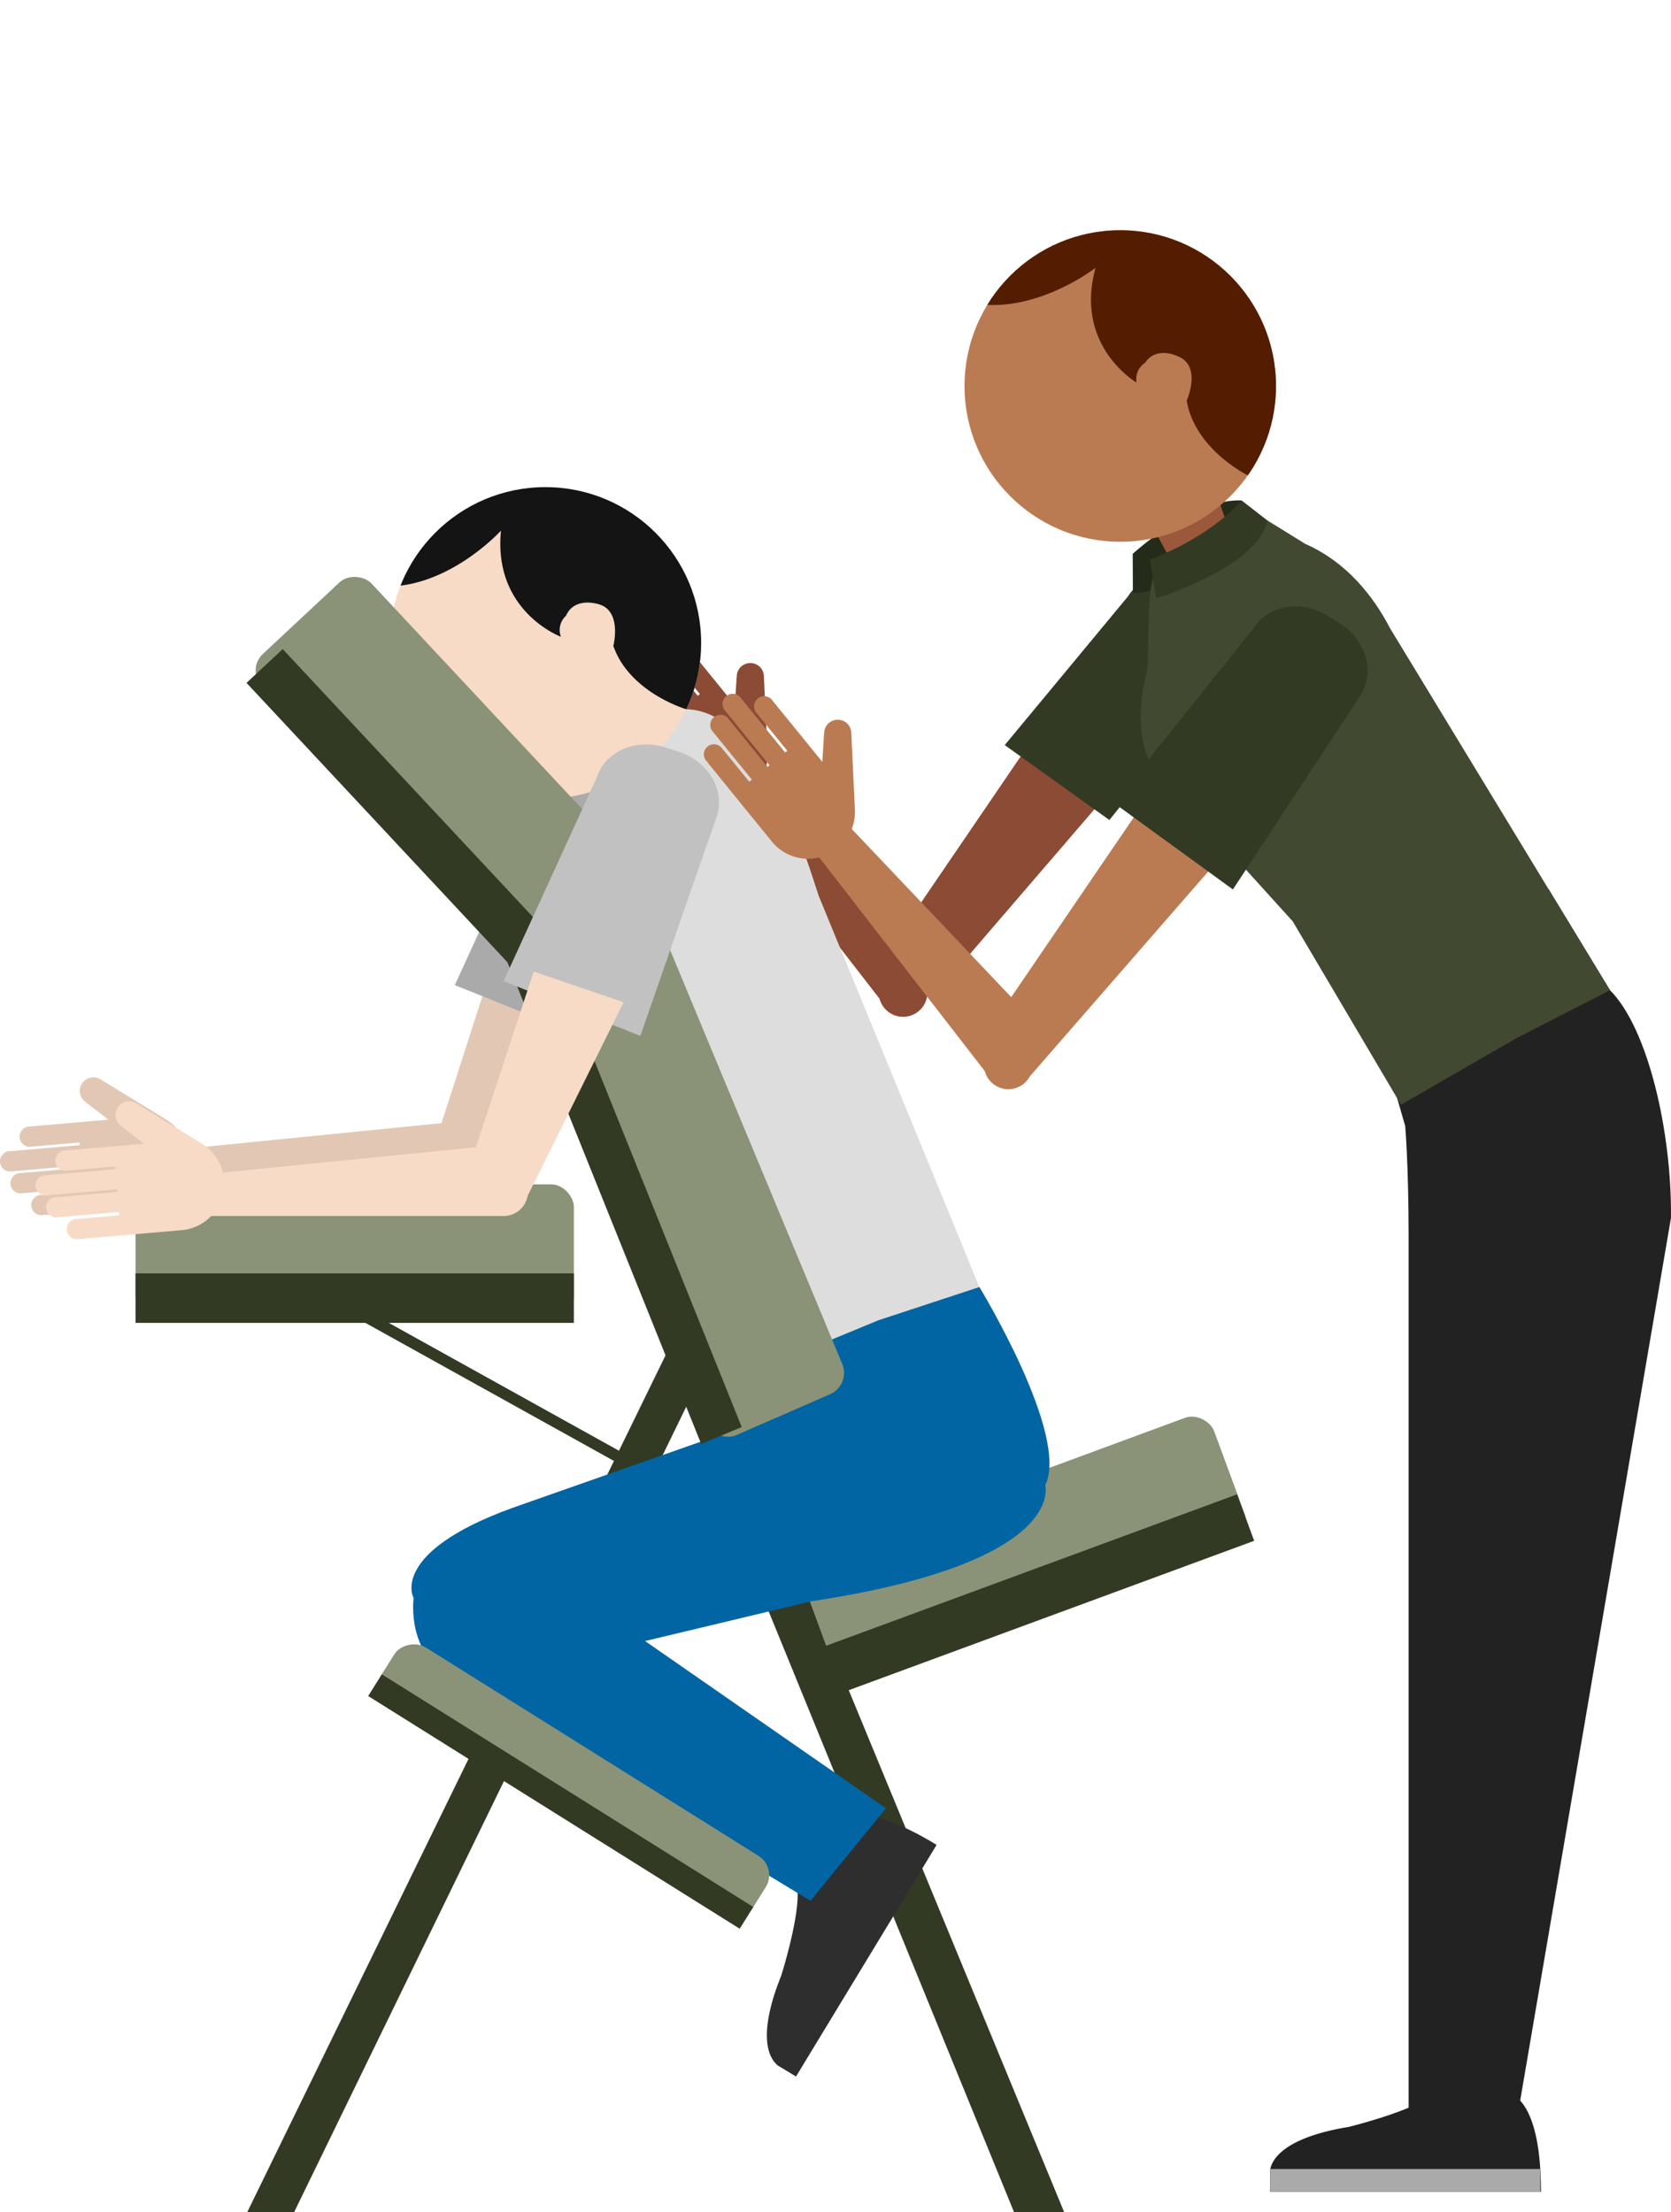 <svg xmlns="http://www.w3.org/2000/svg" xmlns:xlink="http://www.w3.org/1999/xlink" width="367.728" height="486.74" viewBox="0 0 367.728 486.74">
  <defs>
    <clipPath id="a">
      <circle cx="120.019" cy="141.465" r="34.273" fill="none"/>
    </clipPath>
    <clipPath id="b">
      <circle cx="246.529" cy="84.937" r="34.273" fill="none"/>
    </clipPath>
  </defs>
  <title>Asset 14</title>
  <g>
    <g>
      <g>
        <polygon points="107.919 256.235 96.643 248.744 109.609 208.514 129.408 215.243 107.919 256.235" fill="#e2c7b5"/>
        <polygon points="30.318 262.287 30.318 253.814 102.995 246.551 102.995 262.287 30.318 262.287" fill="#e2c7b5"/>
        <circle cx="102.995" cy="256.933" r="5.354" fill="#e2c7b5"/>
        <circle cx="30.686" cy="257.862" r="4.425" fill="#e2c7b5"/>
      </g>
      <path d="M36.37,246.233h.019l-13.843-8.477c-.029-.025-.066-.035-.1-.059l-.626-.383-.015.028a2.94,2.94,0,0,0-1.479-.294,3.025,3.025,0,0,0-2.753,3.274,2.971,2.971,0,0,0,1.448,2.267l-.02.037,4.851,3.749-5.069.439-1.663.144-10.648.921c-.029,0-.055-.012-.084-.009a2.239,2.239,0,1,0,.386,4.461c.029,0,.052-.02.081-.023l10.648-.922.052.6L2.13,253.317c-.029,0-.054-.012-.084-.01a2.239,2.239,0,0,0,.386,4.462c.029,0,.052-.02.081-.023l15.429-1.336.049.56L4.433,258.143c-.029,0-.055-.012-.084-.009a2.239,2.239,0,1,0,.386,4.462c.029,0,.052-.02.081-.024L18.374,261.4l.063.731-9.013.779.006.071a2.149,2.149,0,0,0-.522-.059,2.239,2.239,0,0,0,.387,4.461,2.106,2.106,0,0,0,.5-.148l.009.1,9.012-.78,1.663-.144,11.62-1a10.3,10.3,0,0,0,4.267-19.176Z" fill="#e2c7b5"/>
    </g>
    <path d="M147.025,180.421c1.83-5.732-1.969-12.065-8.483-14.145l-2.86-.913c-6.514-2.079-13.279.882-15.109,6.613l-20.485,44.791,30.083,12.076Z" fill="#aaa"/>
    <g>
      <polygon points="204.889 219.868 196.497 207.693 228.788 160.316 246.344 171.678 204.889 219.868" fill="#8c4b34"/>
      <polygon points="150.534 164.237 157.232 159.047 207.488 212.047 195.049 221.686 150.534 164.237" fill="#8c4b34"/>
      <circle cx="198.733" cy="218.389" r="5.354" fill="#8c4b34"/>
      <circle cx="155.466" cy="162.771" r="4.425" fill="#8c4b34"/>
    </g>
    <path d="M168.878,165.449l.011.014-.765-16.214c0-.038-.008-.075-.006-.113l-.034-.733-.032,0a2.951,2.951,0,0,0-.587-1.389,3.026,3.026,0,0,0-4.256-.437,2.967,2.967,0,0,0-1.061,2.471l-.042,0-.376,6.119-3.211-3.947-1.054-1.294-6.745-8.291c-.017-.023-.02-.052-.039-.075a2.239,2.239,0,0,0-3.474,2.826c.018.023.046.032.065.054l6.745,8.291-.464.378L143.779,141.1c-.017-.023-.02-.052-.039-.075a2.239,2.239,0,1,0-3.474,2.827c.019.022.046.031.065.053l9.774,12.013-.436.355-8.588-10.557c-.018-.023-.021-.052-.04-.074a2.239,2.239,0,0,0-3.474,2.826c.019.023.046.032.065.054l8.589,10.556-.569.463-5.709-7.017-.055.044a2.2,2.2,0,0,0-.244-.465,2.239,2.239,0,1,0-3.474,2.827,2.137,2.137,0,0,0,.405.333l-.08.066,5.709,7.017,1.053,1.295,7.361,9.047a10.295,10.295,0,0,0,18.26-7.244Z" fill="#8c4b34"/>
    <polygon points="64.736 486.74 54.415 486.74 146.533 298.076 154.311 302.765 64.736 486.74" fill="#323a24"/>
    <polygon points="168.172 352.15 223.148 486.74 234.176 486.74 177.094 348.439 168.172 352.15" fill="#323a24"/>
    <rect x="29.824" y="260.605" width="96.465" height="29.384" rx="5" ry="5" fill="#8a9377"/>
    <rect x="29.824" y="280.189" width="96.465" height="10.895" fill="#323a24"/>
    <rect x="177.051" y="326.206" width="96.465" height="29.384" rx="5" ry="5" transform="matrix(0.938, -0.346, 0.346, 0.938, -103.96, 98.9)" fill="#8a9377"/>
    <rect x="180.625" y="345.153" width="96.465" height="10.895" transform="translate(-107.093 100.734) rotate(-20.225)" fill="#323a24"/>
    <path d="M215.527,283.2s19.928,32.651,14.48,43.617c0,0,5.077,16.974-51.409,25.519l-58.96,14.087L90.959,351.484s-5.222-9.824,21.6-19.617l60.426-21.244s1.141,0-3.687-10.2l6.233-37.277Z" fill="#0065a2"/>
    <path d="M169.3,300.422,148.92,257.358,125.632,221.8c-7.154-8.4.2-23.91.2-23.91.815-2.491,2.431-15.367,4.442-19.961L140.359,163.8,151,156.049c17.175.475,26.609,33.417,29.141,41v0L215.527,283.2l-22.163,7.29Z" fill="#ddd"/>
    <g>
      <circle cx="120.019" cy="141.465" r="34.273" fill="#f7dbc6"/>
      <g clip-path="url(#a)">
        <path d="M151,156.049s-12.443-3.626-16.027-13.925c0,0,2.112-8.157-3.686-9.281,0,0-4.954-1.458-6.741,2.665a4.209,4.209,0,0,0-1.107,4.606s-14.984-5.565-13.188-23.36c0,0-9.544,10.53-22.06,12.1L76.276,62.823l84.832-7.673,34.826,60.915s5.078,37.532,3.39,38.2S151,156.049,151,156.049Z" fill="#141414"/>
      </g>
    </g>
    <rect x="80.748" y="123.802" width="33.056" height="90.844" rx="5" ry="5" transform="translate(-89.325 111.956) rotate(-43.047)" fill="#8a9377"/>
    <rect x="82.93" y="134.656" width="10.895" height="88.328" transform="translate(-98.27 108.465) rotate(-43.047)" fill="#323a24"/>
    <path d="M137.35,197.723a4.91,4.91,0,0,1,6.5,2.616l41.514,99.811a5.12,5.12,0,0,1-2.662,6.617l-20.5,8.951a4.91,4.91,0,0,1-6.5-2.616l-41.514-99.811a5.122,5.122,0,0,1,2.662-6.617Z" fill="#8a9377"/>
    <polygon points="110.183 208.028 154.301 317.718 163.224 314.007 119.105 204.317 110.183 208.028" fill="#323a24"/>
    <path d="M157.769,179.523c1.829-5.732-1.969-12.065-8.483-14.144l-2.86-.913c-6.514-2.08-13.279.881-15.109,6.612L110.832,215.87l30.083,12.076Z" fill="#c1c1c1"/>
    <g>
      <g>
        <path d="M183.035,401.572s3.571-7.472,23.06,4.358l-30.928,50.953-3.522-2.138s-6.675-2.766.291-20.066c0,0,4.862-15.435,3.288-20.246,0,0,1.345-4.325,5.11-3.647a3.411,3.411,0,0,0,3.959-1.757S188.15,405.32,183.035,401.572Z" fill="#2e2e2e"/>
        <rect x="158.718" y="427.657" width="59.45" height="5.024" transform="translate(-277.065 368.051) rotate(-58.743)" fill="#2e2e2e"/>
      </g>
      <path d="M98.152,369.569l80.211,48.688,16.609-20.365-66.7-46.3s-13.559-10.972-23.712-4.743" fill="#0065a2"/>
      <path d="M98.365,369.05s-11.135-6.835-6.176-23.526l16.014,7.237Z" fill="#0065a2"/>
    </g>
    <rect x="118.632" y="343.634" width="15.22" height="96.465" rx="5" ry="5" transform="translate(-272.879 290.875) rotate(-57.944)" fill="#8a9377"/>
    <rect x="120.578" y="348.173" width="5.643" height="96.465" transform="translate(-278.059 290.596) rotate(-57.944)" fill="#323a24"/>
    <rect x="103.691" y="266.944" width="2.5" height="72.663" transform="translate(-211.143 247.776) rotate(-60.954)" fill="#323a24"/>
    <path d="M271.8,145.9c3.175-5.111,1.038-12.181-4.771-15.788l-2.55-1.584c-5.809-3.608-13.093-2.389-16.267,2.722l-27.105,32.7,23.031,16.487Z" fill="#323a24"/>
    <path d="M249.308,130.38l-.042-8.507s13.263-12.263,23.964-11.753l3.792,8.425S254.648,131.483,249.308,130.38Z" fill="#252b19"/>
    <polygon points="254.131 116.785 256.722 121.595 271.143 118.404 267.719 108.732 254.131 116.785" fill="#9b583b"/>
    <path d="M354.3,217.88l-13.469-22.165-32.912,6.4-.352-.223-6.918,16.145,8.585,29.73s.754,8.6.754,24.335V466.99h23.734l34-198.993C367.926,249.192,362.716,226.3,354.3,217.88Z" fill="#222"/>
    <path d="M308.31,243.078l-23.833-40.355-28.54-31.5c-8.374-7.183-3.521-23.65-3.521-23.65.417-2.587.01-15.558,1.281-20.409l25.2-12.648,8.345,5.158c9.159,4.053,15,11.522,18.685,18.616v0l48.368,79.6-20.759,10.651Z" fill="#414930"/>
    <g>
      <polygon points="224.977 238.744 219.664 223.625 251.955 176.248 269.51 187.609 224.977 238.744" fill="#bb7b52"/>
      <polygon points="173.7 180.169 180.398 174.979 230.655 227.978 218.216 237.617 173.7 180.169" fill="#bb7b52"/>
      <circle cx="221.9" cy="234.321" r="5.354" fill="#bb7b52"/>
      <circle cx="178.633" cy="178.702" r="4.425" fill="#bb7b52"/>
    </g>
    <path d="M253.049,123.138l1.374,8.53s22.509-6.884,24.473-17.156l-5.666-4.392S267.265,117.668,253.049,123.138Z" fill="#323a24"/>
    <g>
      <path d="M330.869,460.312s8.241-.824,8.241,21.974H279.5v-4.12s-1.1-7.142,17.305-10.163c0,0,15.718-3.853,19.014-7.695,0,0,4.4-1.095,5.768,2.476a3.41,3.41,0,0,0,3.557,2.472S330.32,466.629,330.869,460.312Z" fill="#222"/>
      <rect x="279.504" y="477.262" width="59.45" height="5.024" fill="#aaa"/>
    </g>
    <path d="M188.113,177.92l.012.014-.766-16.214c0-.038-.008-.074-.006-.112l-.034-.734-.031,0a2.959,2.959,0,0,0-.588-1.388,3.026,3.026,0,0,0-4.256-.438,2.968,2.968,0,0,0-1.061,2.471l-.042,0-.376,6.119-3.211-3.947-1.054-1.294-6.745-8.291c-.017-.023-.02-.052-.039-.075a2.239,2.239,0,1,0-3.474,2.827c.019.022.046.031.065.053l6.745,8.291-.464.378-9.773-12.013c-.018-.023-.021-.052-.04-.075a2.239,2.239,0,0,0-3.474,2.827c.019.022.046.031.065.053l9.774,12.013-.436.355-8.588-10.557c-.018-.023-.021-.052-.04-.074a2.239,2.239,0,0,0-3.474,2.826c.019.023.046.032.066.054l8.588,10.556-.569.463L159.178,165l-.055.044a2.22,2.22,0,1,0-3.718,2.362,2.112,2.112,0,0,0,.406.333l-.081.066,5.709,7.017,1.053,1.295,7.361,9.047a10.295,10.295,0,0,0,18.26-7.244Z" fill="#bb7b52"/>
    <g>
      <circle cx="246.529" cy="84.937" r="34.273" fill="#bb7b52"/>
      <g clip-path="url(#b)">
        <path d="M274.574,104.579S262.93,98.888,261.15,88.13c0,0,3.469-7.679-2.053-9.773,0,0-4.634-2.28-7.1,1.48a4.208,4.208,0,0,0-1.875,4.35s-13.819-8.033-9.022-25.263c0,0-11.2,8.753-23.8,8.172L216.8,0l84.9,6.871,23.956,65.951s-1.381,37.849-3.159,38.219S274.574,104.579,274.574,104.579Z" fill="#541d02"/>
      </g>
    </g>
    <g>
      <g>
        <polygon points="115.643 264.078 103.977 254.744 117.445 213.796 137.244 220.526 115.643 264.078" fill="#f7dbc6"/>
        <polygon points="38.154 267.57 38.154 259.096 110.832 251.833 110.832 267.57 38.154 267.57" fill="#f7dbc6"/>
        <circle cx="110.832" cy="262.216" r="5.354" fill="#f7dbc6"/>
        <circle cx="38.522" cy="263.145" r="4.425" fill="#f7dbc6"/>
      </g>
      <path d="M44.207,251.516l.019,0-13.844-8.477c-.028-.024-.066-.035-.1-.059l-.626-.383-.014.028a2.94,2.94,0,0,0-1.479-.294,3.025,3.025,0,0,0-2.753,3.274,2.969,2.969,0,0,0,1.448,2.267l-.02.037,4.851,3.75-5.069.438-1.663.144-10.648.922c-.029,0-.055-.013-.084-.01a2.239,2.239,0,0,0,.386,4.462c.029,0,.052-.021.081-.024l10.648-.921.052.6L9.967,258.6c-.029,0-.055-.012-.084-.009a2.239,2.239,0,1,0,.386,4.461c.029,0,.052-.019.08-.023l15.43-1.335.048.559-13.558,1.174c-.029,0-.054-.012-.084-.01a2.239,2.239,0,0,0,.386,4.462c.03,0,.053-.02.082-.024l13.558-1.173.063.731-9.013.78.006.07a2.16,2.16,0,0,0-.522-.059,2.239,2.239,0,0,0,.386,4.462,2.139,2.139,0,0,0,.5-.148l.009.1,9.013-.78,1.663-.143,11.619-1.006a10.295,10.295,0,0,0,4.268-19.175Z" fill="#f7dbc6"/>
    </g>
    <path d="M299.483,152.875c3.174-5.111,1.038-12.18-4.771-15.787l-2.551-1.584c-5.809-3.608-13.092-2.389-16.266,2.722l-30.8,38.431,26.222,19.058Z" fill="#323a24"/>
  </g>
</svg>
